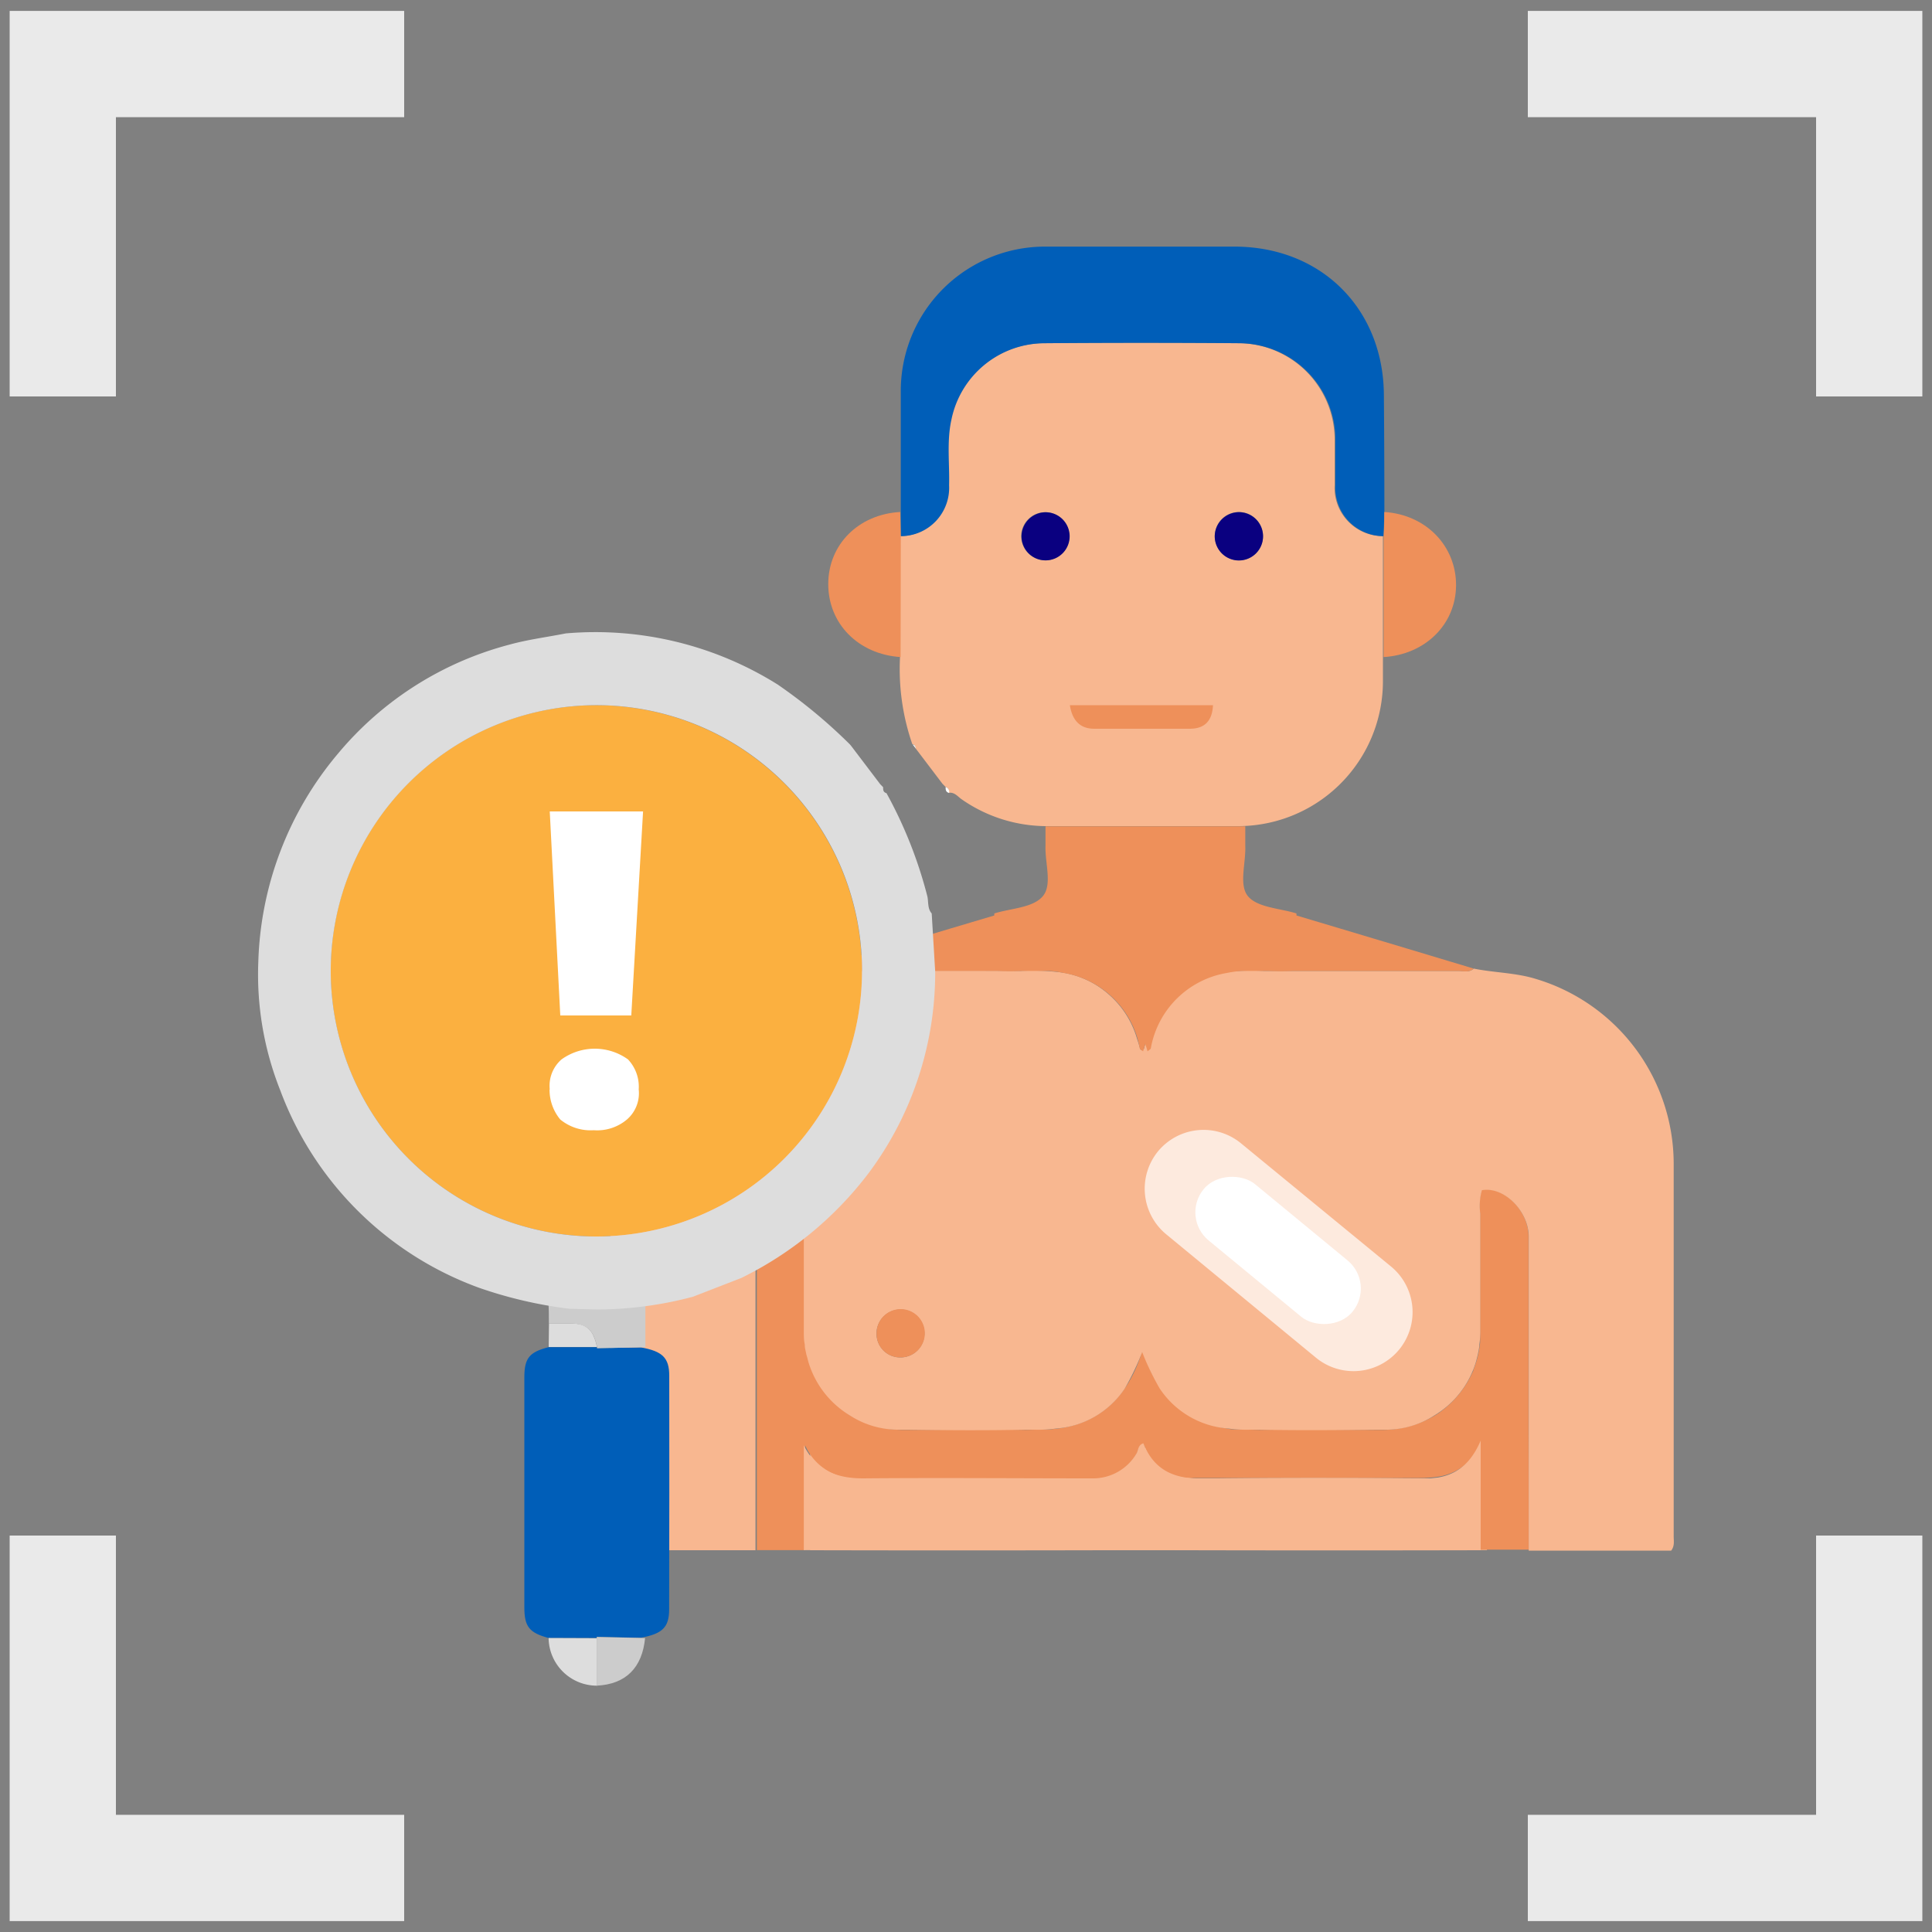 <svg id="design" xmlns="http://www.w3.org/2000/svg" viewBox="0 0 200 200"><rect x="0" y="0" width="200" height="200" fill="#808080" stroke="none"/><defs><style>.cls-1{fill:none;stroke:#eaeaea;stroke-miterlimit:10;stroke-width:11px;}.cls-2{fill:#f8b790;}.cls-3{fill:#ee905a;}.cls-4{fill:#005eb8;}.cls-5{fill:#0a0080;}.cls-6{fill:#fdfdfd;}.cls-7{fill:#fbb040;}.cls-8{fill:#ccc;}.cls-9{fill:#ddd;}.cls-10,.cls-11{fill:#fff;}.cls-11{opacity:0.7;}</style></defs><polyline class="cls-1" points="6.5 41.04 6.5 6.63 41.84 6.63"/><polyline class="cls-1" points="193.5 41.04 193.5 6.63 158.16 6.63"/><polyline class="cls-1" points="6.5 158.96 6.5 193.37 41.84 193.37"/><polyline class="cls-1" points="193.5 158.96 193.5 193.37 158.16 193.37"/><path class="cls-2" d="M83.87,160.48V149.13c1.31,3.07,3.35,4,6.12,3.93,7.65-.1,15.3-.09,22.94,0,2.83,0,4.8-1,5.86-3.65.59.18.5.77.74,1.12a5.21,5.21,0,0,0,4.56,2.51c7.9,0,15.81-.07,23.72,0,2.77,0,4.82-.84,6.12-3.42v10.85q-17.7,0-35.42,0Q101.18,160.52,83.87,160.48Z"/><path class="cls-2" d="M108.23,85.52a15.4,15.4,0,0,1-8.67-2.77c-.4-.27-.73-.76-1.33-.68l0,0a.52.52,0,0,0-.36-.62l0,0-.31-.32-2.8-3.69c0-.2-.09-.37-.32-.41h0a23.77,23.77,0,0,1-1.27-9q0-6.27,0-12.53a5,5,0,0,0,5-5.26c.06-2.28-.26-4.58.25-6.84a9.88,9.88,0,0,1,9.6-7.87q10.14-.08,20.29,0a10,10,0,0,1,9.85,9.87c0,1.61,0,3.22,0,4.83a5,5,0,0,0,5,5.27q0,6.27,0,12.53v2.34a15,15,0,0,1-15,15.15ZM128.17,58a2.5,2.5,0,1,0-2.42-2.53A2.52,2.52,0,0,0,128.17,58Zm-20,0a2.49,2.49,0,1,0-2.46-2.48A2.5,2.5,0,0,0,108.21,58Z"/><path class="cls-3" d="M158.23,148q0-6.88,0-13.78h0c0-2.08,0-4.17,0-6.25,0-2.61-2.53-5.22-4.84-4.81a5.92,5.92,0,0,0-.17,2.44c0,2.23,0,4.47,0,6.7h0c0,2,0,4,0,5.94,0,.25,0,.5,0,.75a10.48,10.48,0,0,1-.7,2.83s0,0,0,.05-.09.2-.13.29a10.37,10.37,0,0,1-3.29,4l-.16.12-.22.14a10.59,10.59,0,0,1-5.45,1.6h-.73c-4,0-8.11-.06-12.16,0l-2.47-.05c-.25,0-.49,0-.74-.07-4.36-.59-7.37-3.3-8.82-8l-.06.13-.06-.13c-1.45,4.75-4.46,7.46-8.82,8-.25,0-.49.06-.74.07l-2.47.05c-4-.07-8.1,0-12.16,0h-.73a10.59,10.59,0,0,1-5.45-1.6l-.22-.14-.16-.12a10.19,10.19,0,0,1-3.28-4,2.59,2.59,0,0,1-.14-.29s0,0,0-.05a10.48,10.48,0,0,1-.7-2.83c0-.25,0-.5,0-.75,0-2,0-4,0-5.94h0c0-2.23,0-4.47,0-6.7a5.92,5.92,0,0,0-.17-2.44c-2.31-.41-4.85,2.2-4.84,4.81,0,2.08,0,4.17,0,6.25h0q0,6.9,0,13.78v12.47h5V149.63A5.72,5.72,0,0,0,87.85,153a11.41,11.41,0,0,0,1.46.1h.86c4.8-.05,9.6-.05,14.4,0,2.56,0,5.12,0,7.68,0,.22,0,.44,0,.65,0h.16a5.2,5.2,0,0,0,4.55-2.51,1.78,1.78,0,0,0,.21-.53l.15-.31a.73.73,0,0,1,.26-.23.66.66,0,0,1,.26.23l.15.31a1.78,1.78,0,0,0,.21.53A5.2,5.2,0,0,0,123.4,153h.16c.22,0,.43,0,.65,0,2.56,0,5.12,0,7.68,0,4.8,0,9.6,0,14.4,0h.86a11.16,11.16,0,0,0,1.46-.1,5.72,5.72,0,0,0,4.64-3.33v10.85h5Z"/><path class="cls-4" d="M93.25,55.5a5,5,0,0,0,5-5.26c.06-2.28-.26-4.58.25-6.84a9.88,9.88,0,0,1,9.6-7.87q10.14-.08,20.29,0a10,10,0,0,1,9.85,9.87c0,1.61,0,3.22,0,4.83a5,5,0,0,0,5,5.27c0-.83.05-1.66.07-2.49q0-6-.05-12c0-9-6.44-15.45-15.41-15.48q-9.75,0-19.51,0a14.93,14.93,0,0,0-15.09,15c0,4.16,0,8.32,0,12.48Z"/><path class="cls-2" d="M173.26,159q0-19.28,0-38.56A20,20,0,0,0,159,101.34c-2.1-.65-4.3-.64-6.43-1.07-.49.44-1.09.24-1.64.24-6.71,0-13.42,0-20.13,0a23.1,23.1,0,0,0-3.72.1,9.35,9.35,0,0,0-5.44,2.36,9.54,9.54,0,0,0-2.91,4.58q-.17.5-.3,1a.67.67,0,0,1-.21.19.82.82,0,0,1-.21-.19,10.12,10.12,0,0,0-.3-1,9.6,9.6,0,0,0-2.9-4.58,9.41,9.41,0,0,0-5.44-2.36,23.22,23.22,0,0,0-3.73-.1c-6.71-.06-13.42,0-20.13,0-.55,0-1.15.2-1.64-.24-2.13.43-4.32.42-6.42,1.07a20,20,0,0,0-14.26,19.14q0,19.29,0,38.56a1.85,1.85,0,0,0,.29,1.44H78.21c0-10.84,0-21.67,0-32.5,0-2.61,2.52-5.22,4.84-4.81a5.92,5.92,0,0,1,.16,2.44c0,4.07,0,8.13,0,12.19,0,.47,0,.93.1,1.38,0,0,0,.06,0,.08,0,.27.08.53.13.79s.06.26.1.39.1.4.16.6c0,0,0,0,0,0A9.73,9.73,0,0,0,88,146.54,9.22,9.22,0,0,0,92.83,148H94c4,.06,8.1.09,12.15,0h.92a13.72,13.72,0,0,0,2.26-.12,9.35,9.35,0,0,0,7.1-4.13,27.6,27.6,0,0,0,1.81-3.78,26.5,26.5,0,0,0,1.82,3.78,9.33,9.33,0,0,0,7.09,4.13,13.84,13.84,0,0,0,2.26.12h.92c4.05.08,8.1.05,12.15,0h1.16a9.25,9.25,0,0,0,4.82-1.46,9.71,9.71,0,0,0,4.3-5.46l0,0c.06-.2.11-.4.16-.6s.07-.26.09-.39a7,7,0,0,0,.13-.78s0-.06,0-.09a10.42,10.42,0,0,0,.1-1.38c0-4.06,0-8.12,0-12.19a5.92,5.92,0,0,1,.17-2.44c2.31-.41,4.85,2.2,4.84,4.81,0,10.83,0,21.66,0,32.5H173C173.39,160,173.25,159.5,173.26,159ZM90.74,138.1a2.48,2.48,0,1,1,2.48,2.42A2.45,2.45,0,0,1,90.74,138.1Z"/><path class="cls-2" d="M153.28,160.48V149.13c-1.31,3.07-3.35,4-6.13,3.93-7.64-.1-15.29-.09-22.94,0-2.83,0-4.8-1-5.85-3.65-.6.18-.5.77-.75,1.12a5.2,5.2,0,0,1-4.55,2.51c-7.91,0-15.82-.07-23.72,0-2.78,0-4.83-.84-6.13-3.42v10.85q17.72,0,35.42,0Q136,160.52,153.28,160.48Z"/><path class="cls-3" d="M134.21,94.77v-.21c-1.72-.54-4-.6-5-1.76s-.22-3.46-.3-5.26c0-.67,0-1.35,0-2H108.23c0,.67,0,1.35,0,2-.07,1.8.74,4.07-.3,5.26s-3.28,1.22-5,1.76v.21q-9.19,2.73-18.37,5.5c.49.44,1.09.24,1.64.24,5.7,0,11.39,0,17.08,0h0a24.1,24.1,0,0,0,2.55,0l2.7,0a10.52,10.52,0,0,1,1.58.21,9.61,9.61,0,0,1,7.88,7.81c0,.08.14.13.34.31.07-.27.16-.52.23-.77.08.25.17.5.23.77.21-.18.32-.23.34-.31a9.61,9.61,0,0,1,7.88-7.81,10.69,10.69,0,0,1,1.58-.21l2.71,0a24.1,24.1,0,0,0,2.55,0h0c5.69,0,11.38,0,17.07,0,.55,0,1.15.2,1.64-.24Q143.39,97.51,134.21,94.77Z"/><path class="cls-3" d="M93.25,55.5,93.19,53c-4.32.24-7.44,3.36-7.45,7.45s3.09,7.28,7.49,7.57Q93.24,61.76,93.25,55.5Z"/><path class="cls-3" d="M143.3,53c0,.83,0,1.66-.07,2.49q0,6.27,0,12.53c4.31-.26,7.47-3.38,7.5-7.41S147.68,53.28,143.3,53Z"/><path class="cls-3" d="M90.74,138.1a2.43,2.43,0,0,0,2.49,2.42,2.5,2.5,0,1,0-2.49-2.42Z"/><path class="cls-5" d="M125.75,55.48a2.5,2.5,0,1,0,2.5-2.46A2.52,2.52,0,0,0,125.75,55.48Z"/><path class="cls-5" d="M105.75,55.53a2.49,2.49,0,1,0,2.44-2.5A2.51,2.51,0,0,0,105.75,55.53Z"/><path class="cls-6" d="M97.89,81.47c0,.27,0,.52.36.62A.52.52,0,0,0,97.89,81.47Z"/><path class="cls-6" d="M94.48,77.07c.11.14.22.27.32.41C94.78,77.28,94.71,77.11,94.48,77.07Z"/><path class="cls-6" d="M97.6,81.17l.31.32Z"/><path class="cls-3" d="M110.75,73h14.82c-.08,1.59-.82,2.42-2.35,2.44-3.32,0-6.65,0-10,0C111.81,75.42,111,74.59,110.75,73Z"/><path class="cls-7" d="M89.23,100.37A27.5,27.5,0,1,1,61.59,73,27.54,27.54,0,0,1,89.23,100.37Z"/><path class="cls-4" d="M69.28,142.42c0-1.86-.7-2.54-2.94-2.94l-4.56.08v-.1h-5c-2,.51-2.5,1.15-2.5,3.13q0,8.46,0,16.93c0,2.29,0,4.58,0,6.87,0,2,.51,2.63,2.49,3.17l5,0,0-.11,4.56.09c2.25-.41,2.94-1.08,2.94-2.95Q69.3,154.52,69.28,142.42Z"/><path class="cls-8" d="M56.82,137c0-.82,0-1.64-.07-2.46l2.88-.08,7.18.08c0,1.64,0,3.28,0,4.92l-5,.11v-.13c-.39-1.81-1.06-2.4-2.8-2.44C58.27,137,57.55,137,56.82,137Z"/><path class="cls-8" d="M61.78,169.46l5,.11c-.3,3.08-2,4.78-5,4.93,0-1.64,0-3.27,0-4.91Z"/><path class="cls-9" d="M61.79,169.59c0,1.64,0,3.27,0,4.91a5,5,0,0,1-5-4.93Z"/><path class="cls-9" d="M56.83,137c.73,0,1.45,0,2.17,0,1.74,0,2.41.63,2.8,2.44h-5Z"/><path class="cls-9" d="M91.42,81.49l0,0c0,.27,0,.52.35.62v0A45.48,45.48,0,0,1,96,92.79c.13.59,0,1.26.45,1.77l.36,6a34.69,34.69,0,0,1-6.89,20.88A37,37,0,0,1,76.73,132.3l-5,1.94a39.13,39.13,0,0,1-9.93,1.32l-2.88-.08a44.83,44.83,0,0,1-9.33-2.17A34.56,34.56,0,0,1,29,112.84a32.43,32.43,0,0,1-2.26-13.25A35,35,0,0,1,35,78,34.49,34.49,0,0,1,52.67,66.75c1.93-.54,3.93-.79,5.9-1.18A35.52,35.52,0,0,1,80.5,70.86,53.93,53.93,0,0,1,88,77.08h0c.11.14.22.27.32.41l2.8,3.69ZM34.24,100.66A27.5,27.5,0,1,0,61.6,73,27.53,27.53,0,0,0,34.24,100.66Z"/><path class="cls-10" d="M65.35,105.12H58L56.91,84h9.66Zm-8.44,7.66a3.61,3.61,0,0,1,1.22-3.11,5.89,5.89,0,0,1,6.88,0,4.12,4.12,0,0,1,1.11,3.11,3.59,3.59,0,0,1-1.22,3.11A4.77,4.77,0,0,1,61.46,117,4.93,4.93,0,0,1,58,115.89a4.8,4.8,0,0,1-1.11-3.11Z"/><path class="cls-11" d="M128.45,118.34,144,131.11a6.11,6.11,0,0,1,.83,8.61h0a6.12,6.12,0,0,1-8.6.83l-15.51-12.78a6.12,6.12,0,0,1-.83-8.6h0A6.11,6.11,0,0,1,128.45,118.34Z"/><rect class="cls-10" x="128.54" y="119.46" width="7.55" height="19.96" rx="3.77" transform="translate(-51.73 149.24) rotate(-50.51)"/></svg>